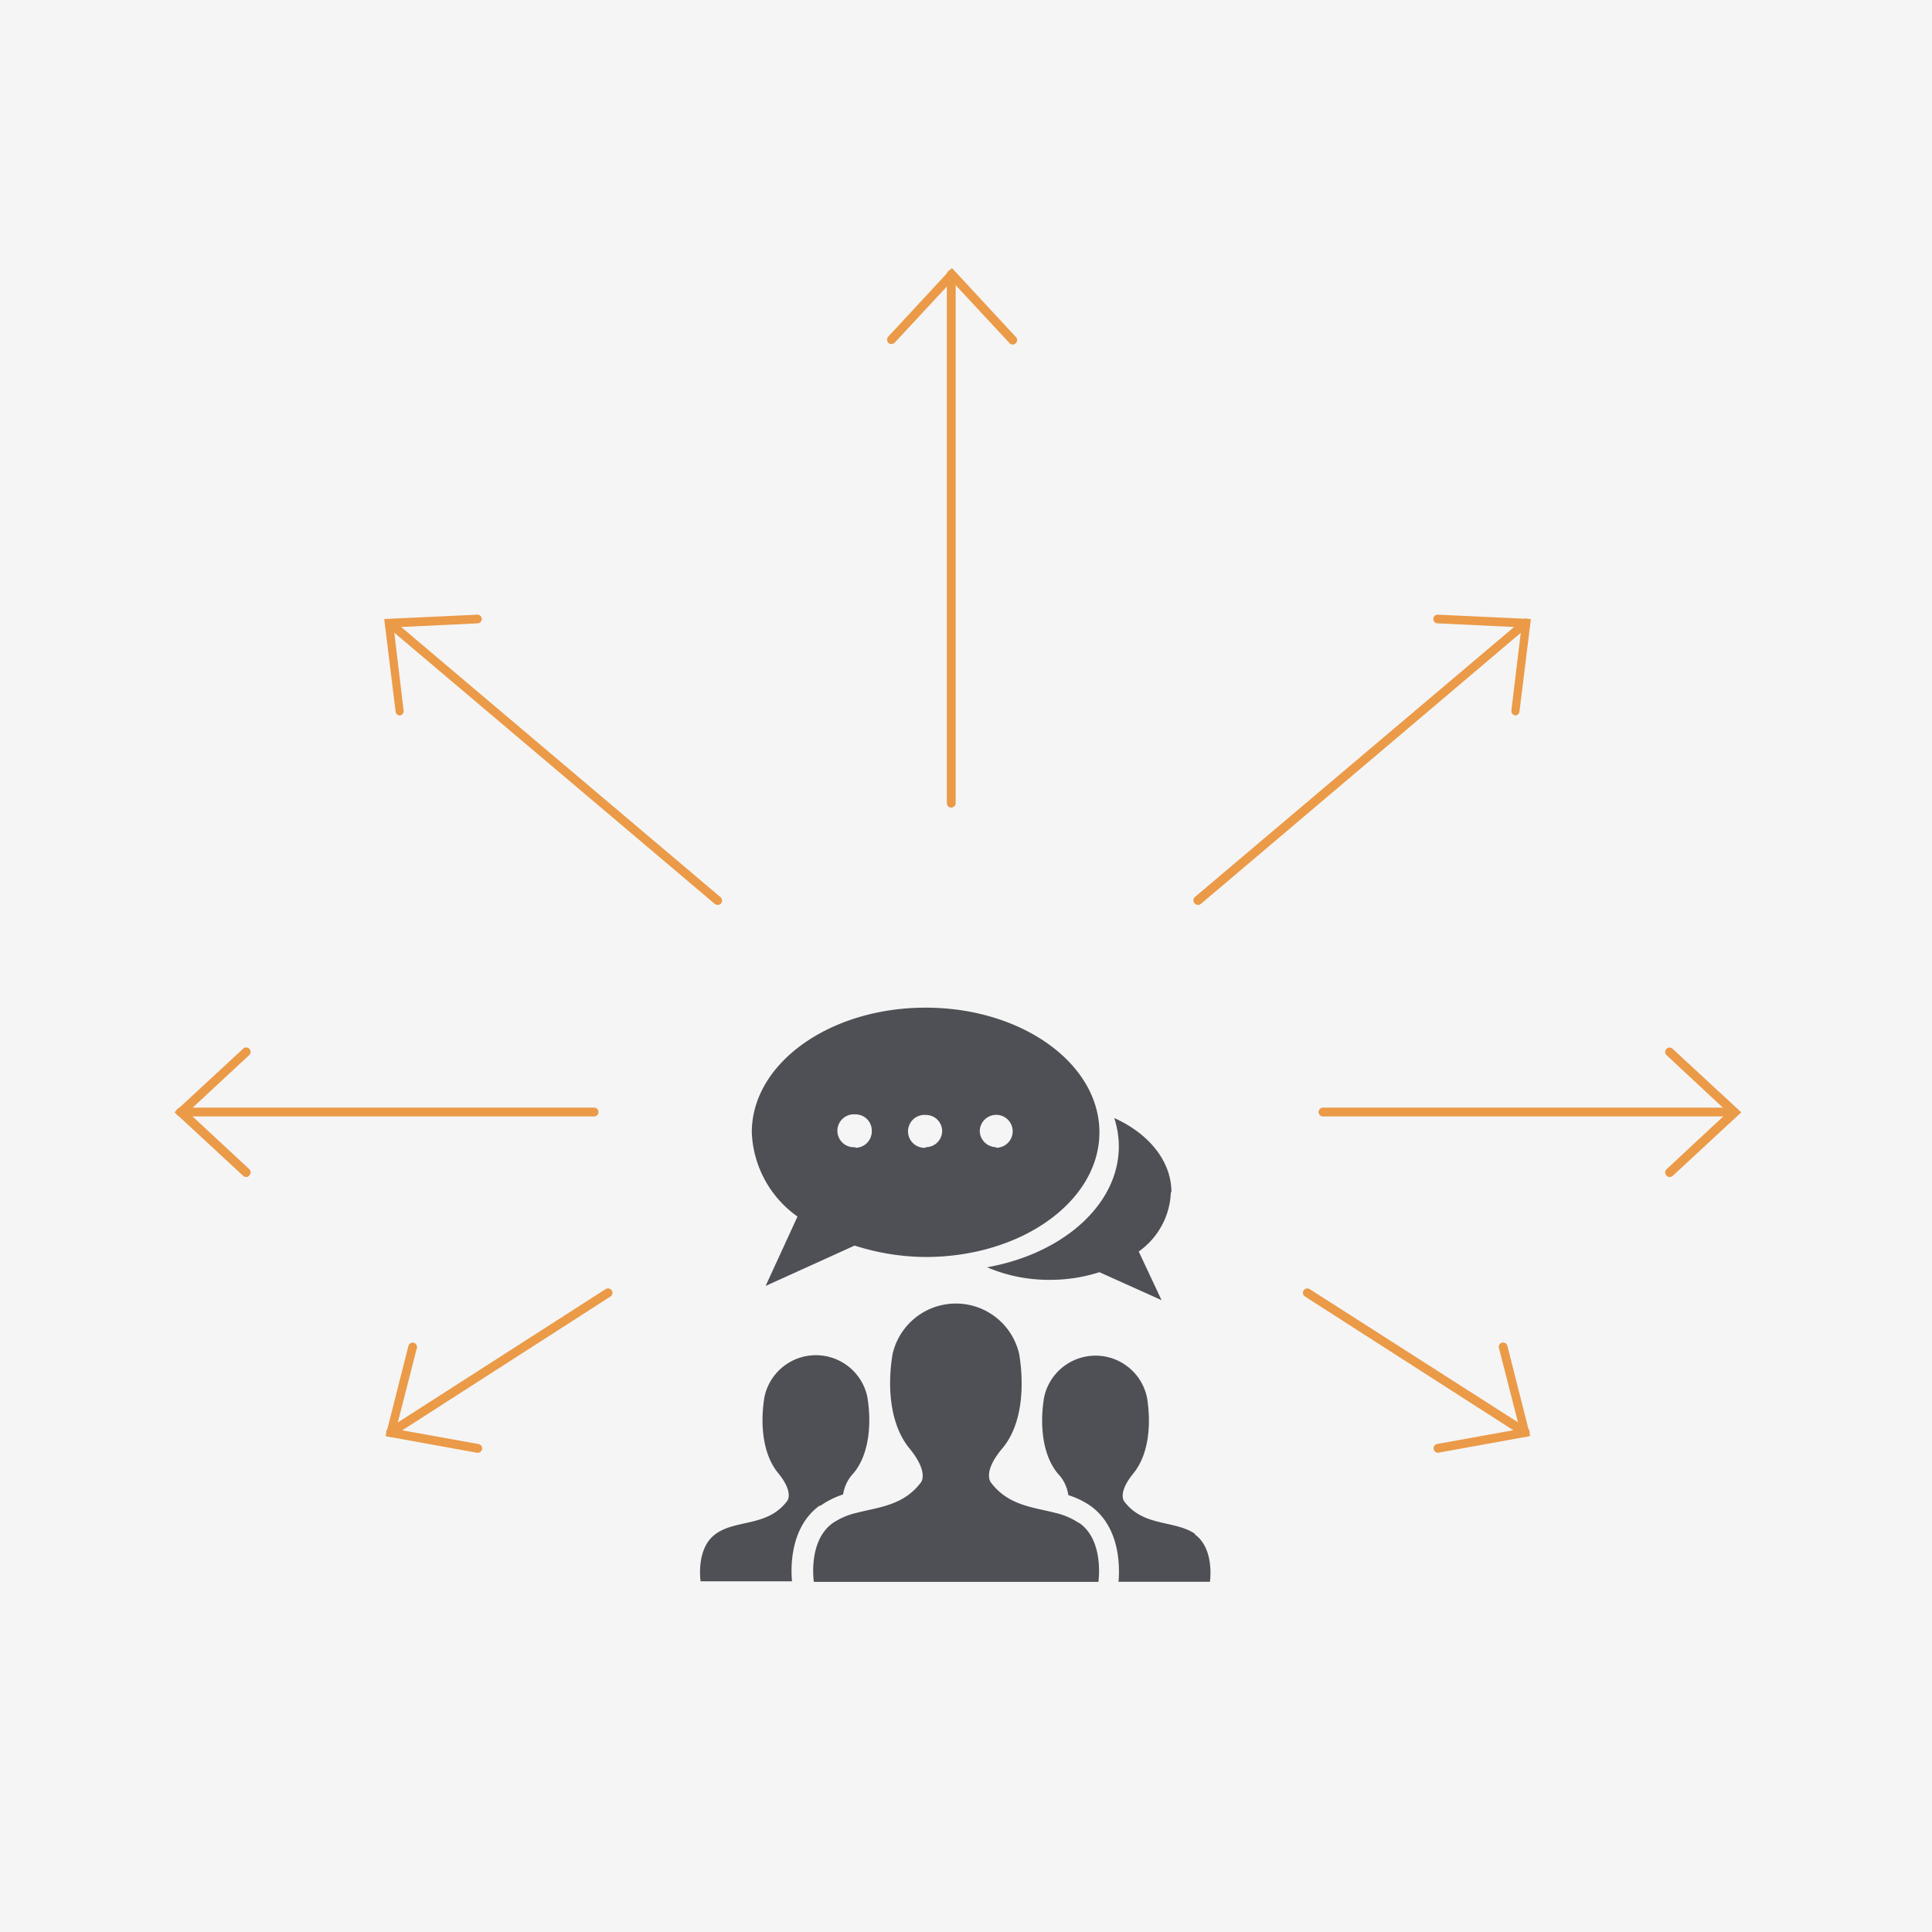 <?xml version="1.0" encoding="UTF-8"?> <svg xmlns="http://www.w3.org/2000/svg" viewBox="0 0 169.07 169.07"><defs><style>.cls-1{fill:#f5f5f5;}.cls-2{fill:#eb9a48;}.cls-3{fill:#4e5055;}</style></defs><g id="Ebene_2" data-name="Ebene 2"><g id="Ebene_1-2" data-name="Ebene 1"><g id="im-Freien"><rect id="Rechteck_92" data-name="Rechteck 92" class="cls-1" width="169.07" height="169.07"></rect><g id="Pfad_531" data-name="Pfad 531"><path class="cls-2" d="M51.92,97.7H15.86a.39.39,0,1,1,0-.77H51.92a.39.39,0,1,1,0,.77Z"></path></g><g id="Pfad_532" data-name="Pfad 532"><path class="cls-2" d="M21.53,103a.4.4,0,0,1-.26-.11l-6-5.56,6-5.55a.38.38,0,0,1,.55,0,.39.39,0,0,1,0,.54l-5.38,5,5.38,5a.38.38,0,0,1,0,.54A.34.34,0,0,1,21.53,103Z"></path></g><g id="Pfad_534" data-name="Pfad 534"><path class="cls-2" d="M34.18,125.75a.39.39,0,0,1-.32-.17A.4.4,0,0,1,34,125L53,112.81a.4.4,0,0,1,.54.12.39.39,0,0,1-.12.53L34.39,125.69A.39.39,0,0,1,34.18,125.75Z"></path></g><g id="Pfad_535" data-name="Pfad 535"><path class="cls-2" d="M41.81,127.13h-.07l-8-1.45,2-7.9a.38.38,0,1,1,.74.19l-1.82,7.1,7.22,1.3a.39.39,0,0,1,.31.45A.39.39,0,0,1,41.81,127.13Z"></path></g><g id="Pfad_536" data-name="Pfad 536"><path class="cls-2" d="M83.24,70.67a.38.38,0,0,1-.38-.39V24a.38.38,0,0,1,.38-.38.39.39,0,0,1,.39.38V70.28A.39.39,0,0,1,83.24,70.67Z"></path></g><g id="Pfad_537" data-name="Pfad 537"><path class="cls-2" d="M78,30.1a.39.39,0,0,1-.26-.1.4.4,0,0,1,0-.55l5.56-6,5.56,6a.39.39,0,1,1-.56.53l-5-5.38-5,5.38A.4.4,0,0,1,78,30.1Z"></path></g><g id="Pfad_539" data-name="Pfad 539"><path class="cls-2" d="M62.8,79.19a.43.43,0,0,1-.25-.09L33.87,54.83a.4.4,0,0,1,0-.55.38.38,0,0,1,.54,0L63.05,78.51a.4.4,0,0,1,.05.55A.39.39,0,0,1,62.8,79.19Z"></path></g><g id="Pfad_540" data-name="Pfad 540"><path class="cls-2" d="M35,62.61a.38.38,0,0,1-.38-.34l-1-8.1,8.16-.38a.38.38,0,0,1,0,.76l-7.33.35.87,7.28a.38.38,0,0,1-.34.43Z"></path></g><g id="Pfad_541" data-name="Pfad 541"><path class="cls-2" d="M151.79,97.7H115.72a.39.39,0,0,1,0-.77h36.07a.39.39,0,0,1,0,.77Z"></path></g><g id="Pfad_542" data-name="Pfad 542"><path class="cls-2" d="M146.11,103a.37.37,0,0,1-.28-.13.39.39,0,0,1,0-.54l5.37-5-5.37-5a.39.39,0,0,1,0-.54.38.38,0,0,1,.55,0l6,5.55-6,5.56A.4.4,0,0,1,146.11,103Z"></path></g><g id="Pfad_544" data-name="Pfad 544"><path class="cls-2" d="M133.46,125.75a.36.36,0,0,1-.2-.06L114.2,113.46a.38.38,0,0,1-.12-.53.39.39,0,0,1,.53-.12L133.67,125a.38.38,0,0,1-.21.71Z"></path></g><g id="Pfad_545" data-name="Pfad 545"><path class="cls-2" d="M125.84,127.13a.38.38,0,0,1-.38-.32.39.39,0,0,1,.31-.45l7.22-1.3-1.82-7.1a.38.38,0,1,1,.74-.19l2,7.9-8,1.45Z"></path></g><g id="Pfad_546" data-name="Pfad 546"><path class="cls-2" d="M104.84,79.19a.37.37,0,0,1-.29-.13.39.39,0,0,1,0-.55l28.69-24.27a.38.38,0,0,1,.54,0,.39.39,0,0,1,0,.55L105.09,79.1A.38.38,0,0,1,104.84,79.19Z"></path></g><g id="Pfad_547" data-name="Pfad 547"><path class="cls-2" d="M132.6,62.61h0a.4.4,0,0,1-.34-.43l.88-7.28-7.33-.35a.38.38,0,1,1,0-.76l8.16.38-1,8.1A.39.39,0,0,1,132.6,62.61Z"></path></g><path id="Pfad_548" data-name="Pfad 548" class="cls-3" d="M102.51,104.32c0-2.73-2-5.13-5-6.48a8.24,8.24,0,0,1,.4,2.47c0,5.12-4.91,9.41-11.53,10.59A13.77,13.77,0,0,0,91.84,112a14.14,14.14,0,0,0,4.37-.67l5.44,2.45-2-4.26a6.63,6.63,0,0,0,2.81-5.17"></path><path id="Pfad_549" data-name="Pfad 549" class="cls-3" d="M81,88.18c-8.4,0-15.21,4.88-15.21,10.91a9.46,9.46,0,0,0,4,7.37L67,112.53,74.79,109A20.62,20.62,0,0,0,81,110c8.4,0,15.21-4.89,15.21-10.91S89.42,88.18,81,88.18m-6.16,12.21a1.44,1.44,0,1,1,0-2.87h0A1.42,1.42,0,0,1,76.29,99h0a1.43,1.43,0,0,1-1.43,1.44h0m6.16,0a1.44,1.44,0,1,1,0-2.87A1.42,1.42,0,0,1,82.45,99h0A1.43,1.43,0,0,1,81,100.39m6.16,0A1.45,1.45,0,0,1,85.74,99a1.44,1.44,0,1,1,1.44,1.44"></path><path id="Pfad_550" data-name="Pfad 550" class="cls-3" d="M104.62,134.26c-1.79-1.27-4.52-.6-6.23-2.86,0,0-.64-.71.79-2.46s1.55-4.52,1.19-6.66a4.6,4.6,0,0,0-9,0c-.36,2.14-.24,4.92,1.19,6.66a3.42,3.42,0,0,1,.93,1.9,7.11,7.11,0,0,1,1.94.94c2.69,1.92,2.55,5.6,2.45,6.64h8s.44-2.9-1.34-4.16"></path><path id="Pfad_551" data-name="Pfad 551" class="cls-3" d="M71.78,131.78a7.38,7.38,0,0,1,2-1,3.46,3.46,0,0,1,.93-1.88c1.43-1.74,1.55-4.52,1.19-6.66a4.6,4.6,0,0,0-9,0c-.36,2.14-.24,4.92,1.19,6.66s.79,2.46.79,2.46c-1.7,2.26-4.44,1.59-6.23,2.86s-1.34,4.16-1.34,4.16h8c-.1-1-.25-4.72,2.44-6.64"></path><path id="Pfad_552" data-name="Pfad 552" class="cls-3" d="M94.42,133.28a6.3,6.3,0,0,0-2.08-.89c-1.92-.5-4.1-.63-5.62-2.65,0,0-.79-.88,1-3s1.91-5.59,1.47-8.24a5.68,5.68,0,0,0-11.08,0c-.45,2.65-.3,6.08,1.47,8.24s1,3,1,3c-1.51,2-3.67,2.15-5.58,2.64a6.32,6.32,0,0,0-2.12.9c-2.2,1.57-1.66,5.15-1.66,5.15h24.9s.54-3.59-1.66-5.15"></path></g></g></g></svg> 